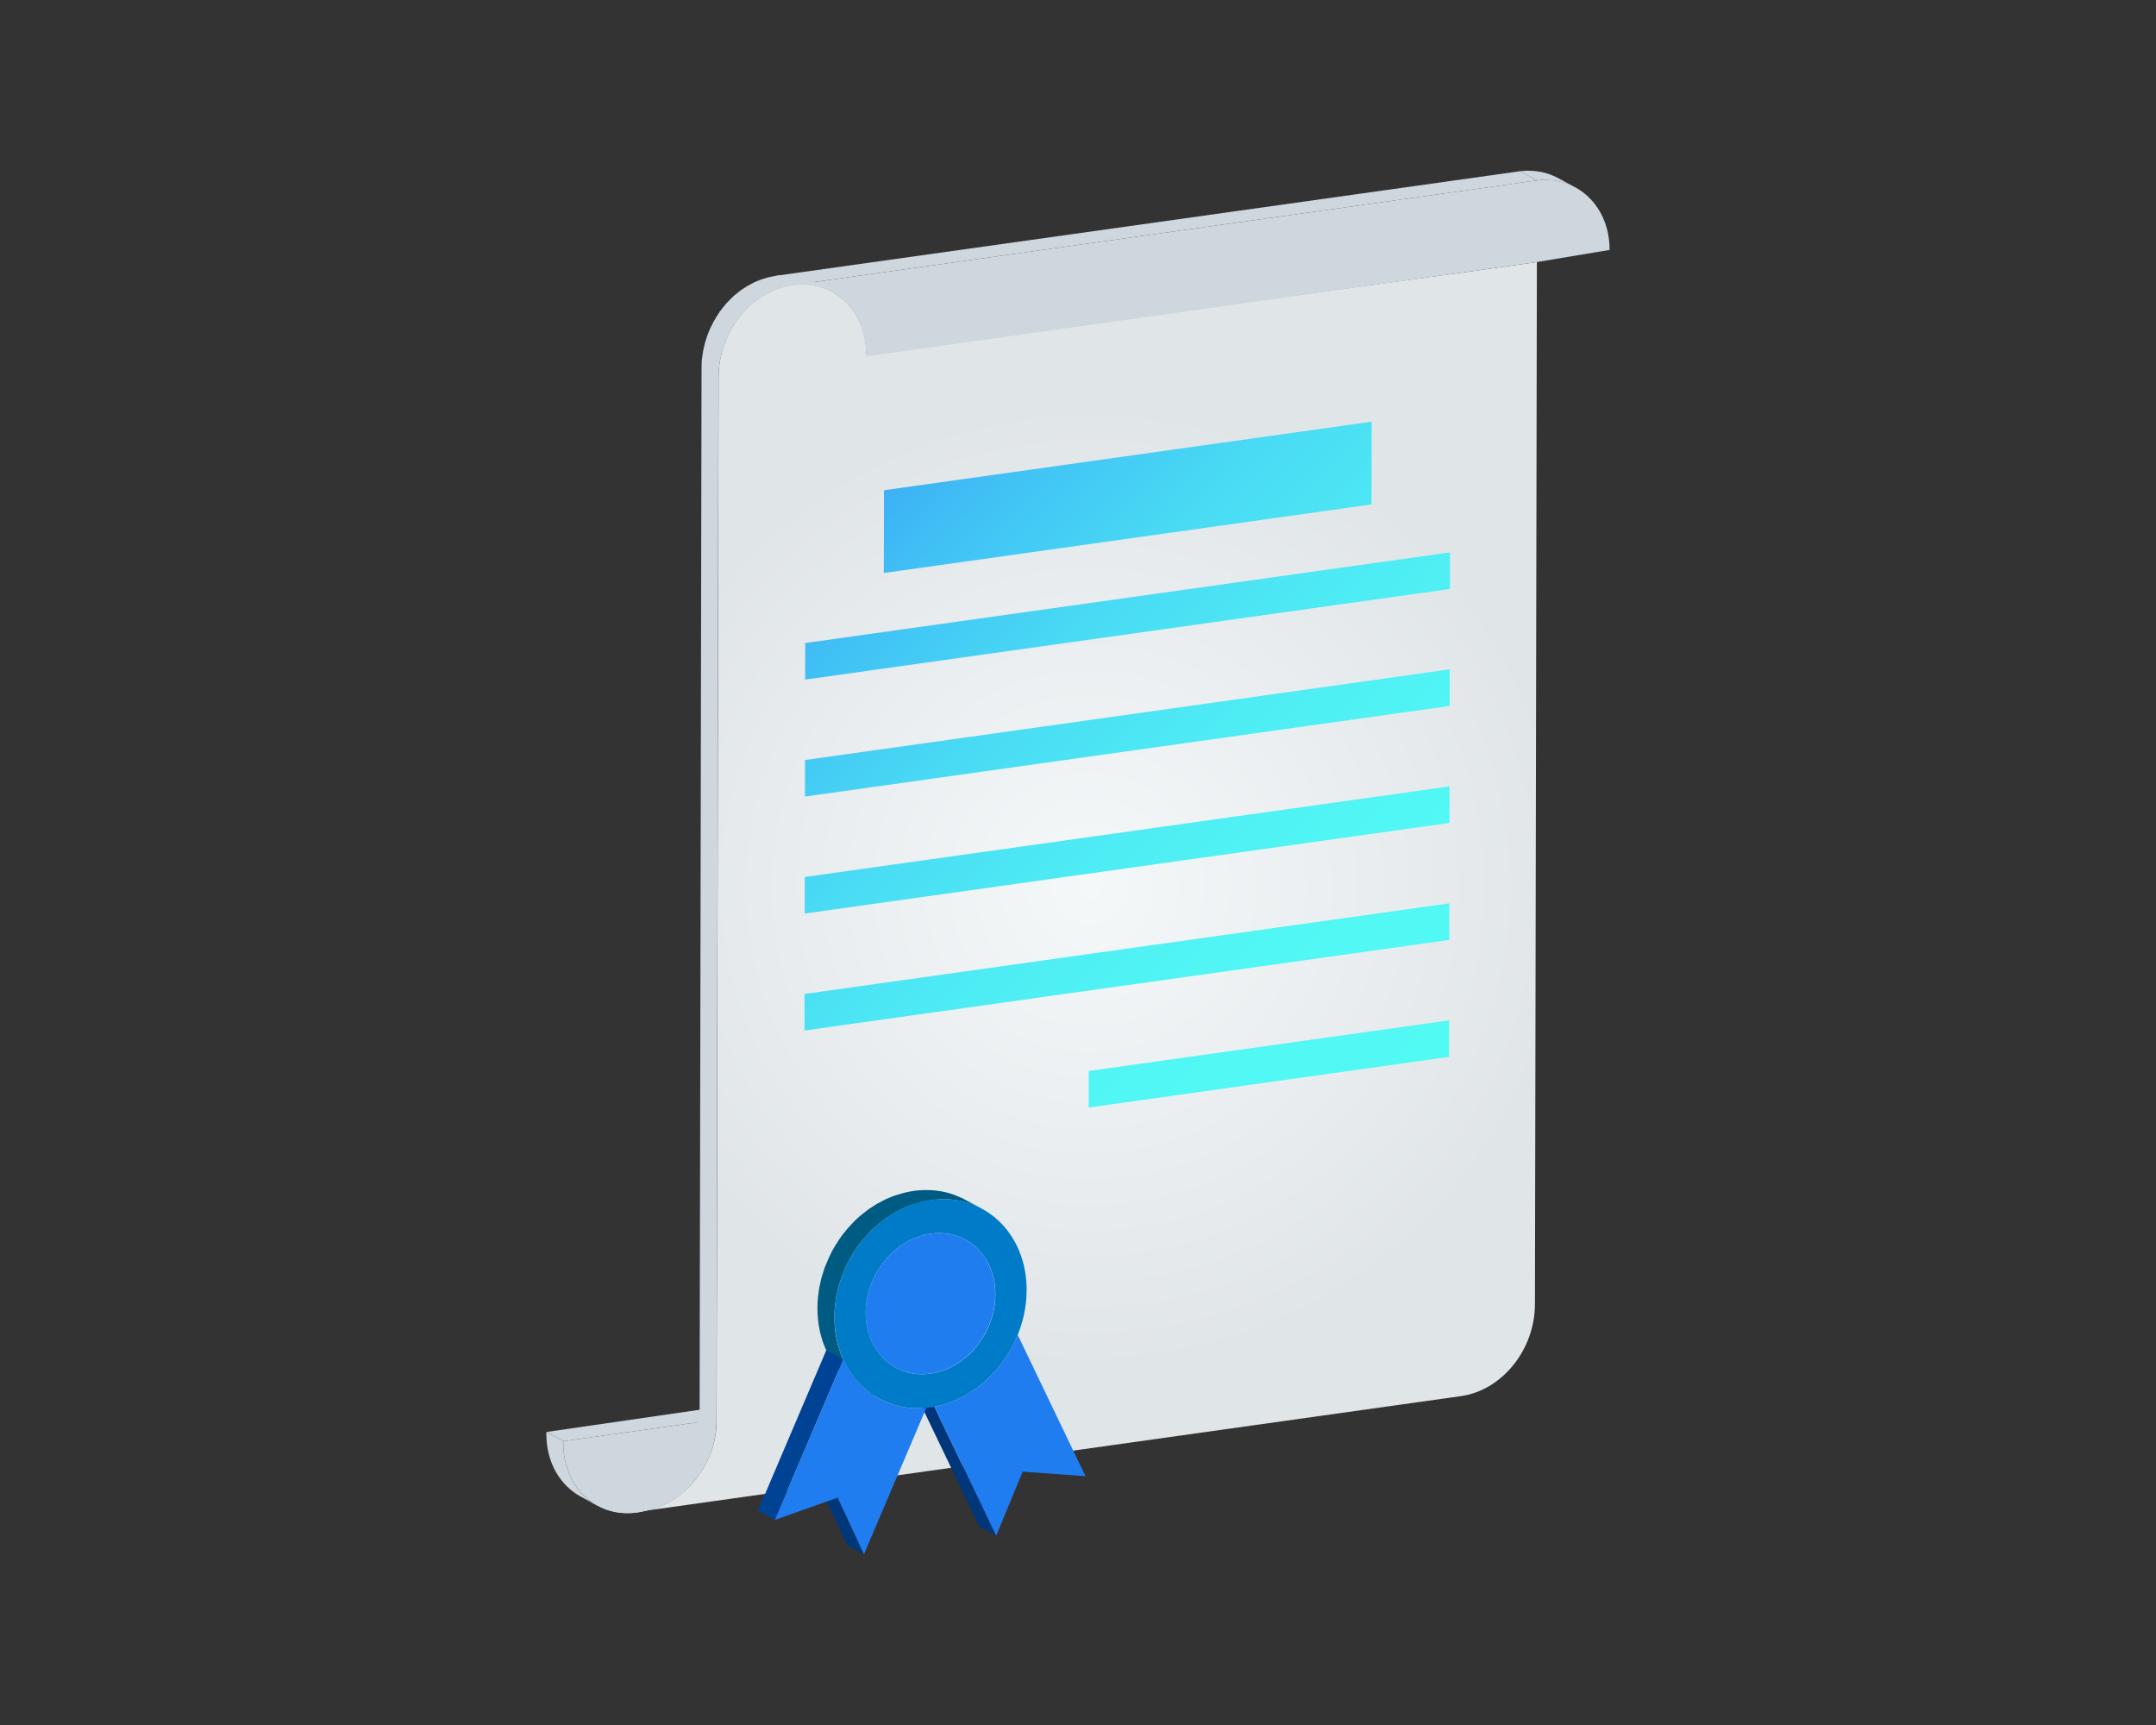 <?xml version="1.0" encoding="UTF-8"?> <svg xmlns="http://www.w3.org/2000/svg" xmlns:xlink="http://www.w3.org/1999/xlink" version="1.1" id="Camada_1" x="0px" y="0px" width="50px" height="40px" viewBox="0 0 50 40" xml:space="preserve"><rect x="0" y="0" width="50" height="40" fill="#333333" stroke="none"/> <g id="_x33_dicon023_x5F_2"> <g> <g> <g> <path fill="#CED6DE" d="M13.063,33.464c0-0.014,0.002-0.03,0.002-0.045l-0.392-0.213c0,0.015-0.002,0.03-0.002,0.045 c-0.002,0.658,0.316,1.19,0.794,1.451l0.393,0.213C13.379,34.655,13.063,34.122,13.063,33.464z"></path> <g> <polygon fill="#CED6DE" points="13.066,33.419 12.674,33.205 16.54,32.644 16.488,32.938 "></polygon> </g> <g> <path fill="#CED6DE" d="M16.488,32.938c0.001,0.014,0.003,0.03,0.003,0.044c-0.002,1.021-0.772,1.957-1.717,2.09 c-0.946,0.133-1.712-0.587-1.71-1.608c0-0.014,0.002-0.03,0.002-0.045L16.488,32.938z"></path> </g> </g> </g> <path fill="#CED6DE" d="M15.49,34.495v-0.091c-0.086,0.096-0.06,0.183-0.169,0.259c-0.29,0.201-0.512,0.099-0.797,0.163 c-0.176,0.024-0.316,0.021-0.386,0.026c-0.07,0.004-0.324-0.014-0.324-0.014c-0.037-0.001-0.075-0.004-0.111-0.008l0.156,0.085 c-0.01-0.006-0.019-0.011-0.029-0.017c0.27,0.156,0.594,0.223,0.944,0.174c0.415-0.059,0.796-0.271,1.093-0.577H15.49z"></path> <g> <g> <path fill="#86A9B5" d="M19.288,6.766c-0.131-0.071-0.261-0.142-0.393-0.213c0.483,0.262,0.803,0.808,0.8,1.497l0.393,0.213 C20.091,7.573,19.771,7.028,19.288,6.766z"></path> <g> <radialGradient id="SVGID_1_" cx="-513.728" cy="262.941" r="12.595" gradientTransform="matrix(1 0 0 -1 539 283.5)" gradientUnits="userSpaceOnUse"> <stop offset="0" style="stop-color:#F5F8F9"></stop> <stop offset="0.891" style="stop-color:#E0E5E8"></stop> </radialGradient> <path fill="url(#SVGID_1_)" d="M35.642,6.077L35.597,30.24c-0.002,1.066-0.772,2.002-1.717,2.134l-16.451,2.312l-0.813,0.114 l-1.714,0.241c0.946-0.133,1.716-1.068,1.717-2.09l0.045-24.208c0.002-1.066,0.771-2.001,1.716-2.134 c0.946-0.133,1.712,0.587,1.711,1.609L33.905,6.32L35.642,6.077z"></path> </g> <path fill="#CED6DE" d="M35.823,4.173c0.03,0,0.062,0,0.091,0.002c0.016,0.001,0.031,0.002,0.047,0.003 c0.029,0.002,0.057,0.006,0.085,0.01c0.015,0.002,0.03,0.004,0.045,0.006c0.03,0.005,0.061,0.012,0.091,0.018 c0.011,0.002,0.022,0.005,0.034,0.008c0.043,0.011,0.084,0.024,0.125,0.039c0.01,0.003,0.019,0.008,0.029,0.012 c0.031,0.012,0.062,0.026,0.092,0.039c0.024,0.011,0.047,0.022,0.071,0.035c-0.131-0.071-0.261-0.143-0.393-0.213 c-0.018-0.01-0.034-0.018-0.052-0.027l0.025,0.014c0,0-0.001,0-0.001-0.001l-0.024-0.013c-0.006-0.003-0.012-0.005-0.018-0.008 c-0.03-0.014-0.06-0.027-0.091-0.039c-0.01-0.004-0.02-0.008-0.03-0.012c-0.041-0.015-0.082-0.028-0.124-0.039 c-0.002-0.001-0.004-0.002-0.006-0.002c-0.009-0.002-0.018-0.003-0.028-0.006C35.76,3.992,35.73,3.985,35.7,3.98 c-0.015-0.002-0.03-0.005-0.046-0.006c-0.028-0.004-0.056-0.007-0.084-0.01c-0.016-0.002-0.032-0.002-0.048-0.003 c-0.03-0.002-0.06-0.002-0.091-0.002c-0.014,0-0.028,0-0.043,0c-0.045,0.002-0.09,0.005-0.136,0.01l0.392,0.213 c0.046-0.006,0.091-0.009,0.136-0.01C35.795,4.173,35.81,4.173,35.823,4.173z"></path> <g> <g> <linearGradient id="SVGID_2_" gradientUnits="userSpaceOnUse" x1="-508.022" y1="256.432" x2="-521.681" y2="269.535" gradientTransform="matrix(1 0 0 -1 539 283.5)"> <stop offset="0" style="stop-color:#52FAF4"></stop> <stop offset="0.256" style="stop-color:#51F7F4"></stop> <stop offset="0.473" style="stop-color:#4EECF4"></stop> <stop offset="0.676" style="stop-color:#49DBF4"></stop> <stop offset="0.87" style="stop-color:#41C2F5"></stop> <stop offset="1" style="stop-color:#3BADF5"></stop> </linearGradient> <polygon fill="url(#SVGID_2_)" points="33.612,20.947 33.611,21.795 18.657,23.896 18.658,23.048 "></polygon> </g> <g> <linearGradient id="SVGID_3_" gradientUnits="userSpaceOnUse" x1="-506.664" y1="257.847" x2="-520.324" y2="270.95" gradientTransform="matrix(1 0 0 -1 539 283.5)"> <stop offset="0" style="stop-color:#52FAF4"></stop> <stop offset="0.256" style="stop-color:#51F7F4"></stop> <stop offset="0.473" style="stop-color:#4EECF4"></stop> <stop offset="0.676" style="stop-color:#49DBF4"></stop> <stop offset="0.87" style="stop-color:#41C2F5"></stop> <stop offset="1" style="stop-color:#3BADF5"></stop> </linearGradient> <polygon fill="url(#SVGID_3_)" points="33.617,18.235 33.615,19.082 18.662,21.184 18.664,20.336 "></polygon> </g> <g> <linearGradient id="SVGID_4_" gradientUnits="userSpaceOnUse" x1="-502.572" y1="262.113" x2="-516.232" y2="275.216" gradientTransform="matrix(1 0 0 -1 539 283.5)"> <stop offset="0" style="stop-color:#52FAF4"></stop> <stop offset="0.256" style="stop-color:#51F7F4"></stop> <stop offset="0.473" style="stop-color:#4EECF4"></stop> <stop offset="0.676" style="stop-color:#49DBF4"></stop> <stop offset="0.87" style="stop-color:#41C2F5"></stop> <stop offset="1" style="stop-color:#3BADF5"></stop> </linearGradient> <polygon fill="url(#SVGID_4_)" points="31.811,9.778 31.807,11.697 20.497,13.287 20.501,11.368 "></polygon> </g> <g> <linearGradient id="SVGID_5_" gradientUnits="userSpaceOnUse" x1="-507.567" y1="256.906" x2="-521.227" y2="270.009" gradientTransform="matrix(1 0 0 -1 539 283.5)"> <stop offset="0" style="stop-color:#52FAF4"></stop> <stop offset="0.256" style="stop-color:#51F7F4"></stop> <stop offset="0.473" style="stop-color:#4EECF4"></stop> <stop offset="0.676" style="stop-color:#49DBF4"></stop> <stop offset="0.87" style="stop-color:#41C2F5"></stop> <stop offset="1" style="stop-color:#3BADF5"></stop> </linearGradient> <polygon fill="url(#SVGID_5_)" points="33.607,23.66 33.606,24.507 25.249,25.682 25.25,24.834 "></polygon> </g> <g> <linearGradient id="SVGID_6_" gradientUnits="userSpaceOnUse" x1="-505.306" y1="259.262" x2="-518.966" y2="272.365" gradientTransform="matrix(1 0 0 -1 539 283.5)"> <stop offset="0" style="stop-color:#52FAF4"></stop> <stop offset="0.256" style="stop-color:#51F7F4"></stop> <stop offset="0.473" style="stop-color:#4EECF4"></stop> <stop offset="0.676" style="stop-color:#49DBF4"></stop> <stop offset="0.87" style="stop-color:#41C2F5"></stop> <stop offset="1" style="stop-color:#3BADF5"></stop> </linearGradient> <polygon fill="url(#SVGID_6_)" points="33.622,15.521 33.62,16.37 18.667,18.471 18.669,17.624 "></polygon> </g> <g> <linearGradient id="SVGID_7_" gradientUnits="userSpaceOnUse" x1="-503.949" y1="260.677" x2="-517.609" y2="273.781" gradientTransform="matrix(1 0 0 -1 539 283.5)"> <stop offset="0" style="stop-color:#52FAF4"></stop> <stop offset="0.256" style="stop-color:#51F7F4"></stop> <stop offset="0.473" style="stop-color:#4EECF4"></stop> <stop offset="0.676" style="stop-color:#49DBF4"></stop> <stop offset="0.87" style="stop-color:#41C2F5"></stop> <stop offset="1" style="stop-color:#3BADF5"></stop> </linearGradient> <polygon fill="url(#SVGID_7_)" points="33.627,12.809 33.626,13.657 18.672,15.759 18.674,14.911 "></polygon> </g> </g> <g> <path fill="#CED6DE" d="M35.645,4.183c0.934-0.114,1.685,0.6,1.683,1.613l-1.687,0.281l-1.738,0.244L20.088,8.263 c0.005-1.067-0.761-1.786-1.708-1.653L35.645,4.183z"></path> </g> <g> <polygon fill="#CED6DE" points="18.38,6.61 17.987,6.396 35.253,3.97 35.645,4.183 "></polygon> </g> <path fill="#CED6DE" d="M18.903,6.554c-0.018-0.01-0.034-0.018-0.052-0.027c-0.006-0.003-0.014-0.006-0.02-0.009 c-0.029-0.014-0.058-0.026-0.087-0.037c-0.012-0.005-0.023-0.01-0.035-0.014c-0.041-0.015-0.083-0.028-0.126-0.039 c-0.001,0-0.002-0.001-0.002-0.001c-0.006-0.002-0.011-0.002-0.017-0.003c-0.036-0.009-0.073-0.016-0.11-0.022 c-0.014-0.002-0.03-0.004-0.044-0.006c-0.03-0.004-0.061-0.007-0.091-0.01c-0.016-0.001-0.032-0.002-0.048-0.002 c-0.032-0.001-0.063-0.001-0.096,0c-0.014,0-0.029,0-0.044,0.001c-0.047,0.002-0.094,0.006-0.142,0.013 c-0.053,0.007-0.105,0.018-0.157,0.03c-0.015,0.003-0.03,0.008-0.045,0.012c-0.039,0.01-0.078,0.022-0.116,0.035 c-0.014,0.005-0.027,0.009-0.04,0.014c-0.047,0.018-0.094,0.037-0.14,0.058c-0.002,0.001-0.004,0.002-0.006,0.003 c-0.014,0.006-0.026,0.014-0.039,0.021c-0.037,0.018-0.074,0.038-0.11,0.059c-0.018,0.01-0.035,0.022-0.053,0.034 c-0.022,0.014-0.045,0.027-0.067,0.042c-0.01,0.006-0.018,0.014-0.027,0.02c-0.013,0.009-0.025,0.018-0.037,0.027 c-0.034,0.026-0.067,0.052-0.1,0.08c-0.01,0.008-0.019,0.016-0.029,0.024c-0.004,0.003-0.008,0.006-0.012,0.01 c-0.009,0.008-0.017,0.018-0.025,0.026c-0.043,0.04-0.084,0.082-0.124,0.125c-0.008,0.009-0.016,0.016-0.024,0.024 c-0.008,0.009-0.014,0.019-0.022,0.028c-0.037,0.043-0.073,0.089-0.107,0.136c-0.008,0.01-0.017,0.02-0.025,0.031 c-0.002,0.005-0.004,0.009-0.006,0.013c-0.045,0.064-0.086,0.132-0.124,0.201c-0.003,0.006-0.007,0.01-0.01,0.016 c-0.016,0.03-0.03,0.059-0.044,0.09c-0.007,0.014-0.015,0.029-0.022,0.044c-0.024,0.052-0.047,0.106-0.067,0.16 c-0.001,0.002-0.001,0.002-0.002,0.004c-0.012,0.034-0.022,0.068-0.033,0.103c-0.009,0.027-0.018,0.054-0.026,0.081 c-0.01,0.036-0.017,0.074-0.026,0.111c-0.006,0.026-0.013,0.052-0.018,0.079c-0.007,0.042-0.012,0.084-0.018,0.126 c-0.003,0.023-0.007,0.046-0.01,0.069c-0.005,0.066-0.008,0.132-0.008,0.2l-0.045,24.208c0,0.063-0.003,0.127-0.009,0.189 c-0.002,0.017-0.005,0.034-0.007,0.051c-0.006,0.045-0.01,0.091-0.019,0.135c-0.004,0.022-0.01,0.043-0.015,0.065 c-0.009,0.039-0.017,0.078-0.027,0.116c-0.006,0.024-0.015,0.048-0.023,0.072c-0.011,0.035-0.022,0.071-0.034,0.105 c-0.004,0.012-0.01,0.023-0.014,0.035c-0.017,0.043-0.034,0.084-0.053,0.125c-0.009,0.018-0.018,0.036-0.026,0.055 c-0.015,0.03-0.03,0.059-0.047,0.088c-0.038,0.069-0.079,0.136-0.124,0.2c-0.006,0.009-0.013,0.016-0.018,0.025 c-0.038,0.053-0.078,0.103-0.12,0.152c-0.014,0.017-0.029,0.033-0.044,0.049c-0.038,0.043-0.079,0.083-0.122,0.123 c-0.015,0.014-0.03,0.03-0.046,0.043c-0.01,0.01-0.022,0.018-0.032,0.027c-0.032,0.027-0.065,0.053-0.098,0.078 c-0.012,0.009-0.024,0.018-0.036,0.027c-0.03,0.022-0.063,0.043-0.095,0.063c-0.018,0.011-0.034,0.022-0.052,0.033 c-0.038,0.022-0.076,0.043-0.115,0.062c-0.012,0.006-0.023,0.013-0.034,0.018c-0.048,0.022-0.097,0.043-0.147,0.062 c-0.013,0.005-0.026,0.01-0.04,0.014c-0.038,0.014-0.078,0.025-0.117,0.035c-0.015,0.004-0.03,0.008-0.045,0.012 c-0.052,0.013-0.104,0.023-0.157,0.03l0.393,0.214c0.053-0.007,0.105-0.018,0.157-0.03c0.015-0.004,0.03-0.008,0.046-0.012 c0.038-0.01,0.076-0.022,0.114-0.034c0.014-0.005,0.029-0.01,0.043-0.015c0.048-0.018,0.095-0.037,0.141-0.059 c0.002-0.001,0.002-0.002,0.004-0.002c0.015-0.007,0.03-0.015,0.044-0.023c0.036-0.018,0.072-0.037,0.107-0.057 c0.018-0.01,0.036-0.022,0.054-0.034c0.023-0.014,0.047-0.029,0.071-0.044c0.008-0.006,0.015-0.011,0.023-0.017 c0.012-0.009,0.025-0.018,0.037-0.027c0.033-0.025,0.065-0.05,0.096-0.076c0.011-0.01,0.023-0.019,0.034-0.029 c0.006-0.005,0.011-0.01,0.017-0.014c0.01-0.009,0.018-0.018,0.026-0.026c0.043-0.039,0.083-0.081,0.123-0.124 c0.008-0.009,0.018-0.017,0.026-0.026c0.006-0.007,0.012-0.016,0.018-0.024c0.043-0.05,0.083-0.101,0.122-0.155 c0.004-0.006,0.01-0.011,0.014-0.018c0.001-0.002,0.002-0.002,0.002-0.004c0.045-0.064,0.086-0.132,0.124-0.201 c0.004-0.007,0.01-0.014,0.014-0.022c0.012-0.022,0.022-0.044,0.033-0.067c0.009-0.018,0.018-0.036,0.027-0.055 c0.019-0.041,0.036-0.083,0.053-0.125c0.005-0.012,0.01-0.023,0.014-0.035c0.001-0.002,0.002-0.004,0.002-0.006 c0.012-0.032,0.021-0.065,0.031-0.097c0.008-0.025,0.017-0.049,0.023-0.074c0.01-0.038,0.018-0.075,0.026-0.113 c0.005-0.023,0.011-0.045,0.015-0.068c0.008-0.044,0.014-0.089,0.018-0.133c0.002-0.018,0.006-0.035,0.007-0.052 c0.006-0.063,0.009-0.126,0.009-0.189l0.045-24.208c0-0.067,0.003-0.133,0.01-0.199c0.002-0.022,0.006-0.044,0.009-0.067 c0.006-0.043,0.01-0.086,0.018-0.128c0.005-0.026,0.012-0.051,0.018-0.077c0.008-0.038,0.015-0.075,0.026-0.112 c0.007-0.027,0.017-0.054,0.026-0.08c0.01-0.034,0.021-0.07,0.033-0.103c0.02-0.055,0.043-0.11,0.067-0.164 c0.007-0.015,0.014-0.03,0.022-0.045c0.018-0.035,0.035-0.071,0.054-0.106c0.038-0.07,0.079-0.137,0.124-0.201 c0.01-0.014,0.02-0.027,0.03-0.04c0.034-0.047,0.071-0.093,0.108-0.137c0.014-0.018,0.03-0.034,0.045-0.051 c0.04-0.044,0.082-0.086,0.125-0.126c0.012-0.011,0.024-0.024,0.037-0.035c0.01-0.008,0.019-0.016,0.029-0.025 c0.033-0.028,0.066-0.055,0.099-0.08c0.012-0.01,0.025-0.018,0.037-0.027c0.03-0.022,0.062-0.042,0.093-0.062 c0.018-0.011,0.035-0.023,0.054-0.034c0.035-0.021,0.071-0.039,0.107-0.058c0.014-0.007,0.028-0.015,0.042-0.022 c0.047-0.022,0.096-0.043,0.145-0.061c0.014-0.005,0.027-0.01,0.041-0.014c0.038-0.013,0.077-0.025,0.116-0.035 c0.015-0.004,0.03-0.008,0.045-0.012c0.052-0.012,0.104-0.023,0.157-0.03c0.048-0.006,0.095-0.01,0.142-0.013 c0.014-0.001,0.03-0.001,0.044-0.001C18.597,6.6,18.629,6.6,18.661,6.602c0.016,0.001,0.032,0.002,0.048,0.002 c0.03,0.002,0.061,0.006,0.091,0.01c0.014,0.002,0.03,0.003,0.044,0.006c0.038,0.006,0.075,0.014,0.111,0.022 c0.006,0.002,0.013,0.002,0.018,0.004c0.043,0.011,0.085,0.025,0.127,0.039c0.012,0.004,0.023,0.01,0.035,0.014 c0.03,0.012,0.059,0.024,0.087,0.038c0.024,0.011,0.049,0.022,0.072,0.035C19.164,6.696,19.034,6.625,18.903,6.554z"></path> </g> </g> <g> <g> <g> <polygon fill="#00367A" points="23.103,35.609 22.711,35.396 21.277,32.407 21.669,32.62 "></polygon> </g> <g> <path fill="#1F7DF0" d="M23.602,30.954l1.572,3.277l-1.457-0.106l-0.614,1.484l-1.434-2.989 C22.527,32.461,23.26,31.798,23.602,30.954z"></path> </g> <g> <polygon fill="#00367A" points="20.036,36.04 19.644,35.826 19.035,34.514 19.428,34.728 "></polygon> </g> <path fill="#005B82" d="M21.827,27.808c0.042-0.001,0.083-0.001,0.124,0.001c0.021,0.001,0.043,0.002,0.063,0.003 c0.04,0.003,0.08,0.007,0.12,0.012c0.018,0.002,0.038,0.005,0.056,0.008c0.049,0.008,0.098,0.018,0.145,0.03 c0.007,0.002,0.015,0.003,0.022,0.005c0.056,0.014,0.111,0.032,0.164,0.051c0.015,0.006,0.03,0.012,0.045,0.018 c0.038,0.015,0.077,0.031,0.114,0.049c0.031,0.014,0.063,0.03,0.093,0.046c-0.131-0.071-0.261-0.143-0.393-0.213 c-0.022-0.012-0.045-0.024-0.068-0.035c-0.009-0.004-0.018-0.007-0.026-0.011c-0.036-0.017-0.074-0.033-0.111-0.047 c-0.016-0.006-0.031-0.013-0.047-0.019c-0.053-0.019-0.107-0.037-0.163-0.051c-0.002,0-0.002-0.001-0.004-0.001 c-0.008-0.002-0.017-0.003-0.026-0.006c-0.046-0.011-0.091-0.021-0.139-0.028c-0.019-0.003-0.039-0.006-0.059-0.008 c-0.039-0.005-0.078-0.01-0.118-0.012c-0.021-0.002-0.043-0.002-0.063-0.003c-0.041-0.002-0.083-0.002-0.125-0.001 c-0.019,0-0.038,0-0.057,0.002c-0.061,0.003-0.123,0.008-0.184,0.017c-0.069,0.01-0.137,0.024-0.205,0.04 c-0.019,0.005-0.038,0.01-0.059,0.015c-0.051,0.014-0.101,0.029-0.151,0.046c-0.018,0.006-0.035,0.012-0.053,0.018 c-0.063,0.023-0.124,0.048-0.184,0.076c-0.002,0.001-0.004,0.002-0.006,0.003c-0.018,0.008-0.034,0.018-0.051,0.026 c-0.049,0.024-0.097,0.05-0.144,0.077c-0.024,0.014-0.047,0.03-0.07,0.044c-0.03,0.019-0.061,0.037-0.091,0.058 c-0.01,0.007-0.02,0.015-0.03,0.022c-0.016,0.011-0.032,0.023-0.048,0.035c-0.043,0.032-0.085,0.066-0.127,0.1 c-0.014,0.012-0.029,0.024-0.043,0.036c-0.007,0.006-0.015,0.012-0.022,0.019c-0.044,0.039-0.087,0.08-0.128,0.124 c-0.009,0.01-0.018,0.019-0.026,0.029c-0.025,0.026-0.049,0.051-0.073,0.078c-0.016,0.018-0.03,0.036-0.046,0.055 c-0.011,0.014-0.022,0.026-0.034,0.041c-0.042,0.051-0.083,0.104-0.121,0.159c-0.002,0.002-0.004,0.006-0.006,0.009 c-0.006,0.009-0.012,0.018-0.018,0.027c-0.034,0.051-0.067,0.103-0.099,0.156c-0.01,0.018-0.021,0.035-0.03,0.053 c-0.01,0.017-0.019,0.033-0.028,0.05c-0.015,0.029-0.029,0.059-0.043,0.087c-0.012,0.023-0.024,0.047-0.034,0.071 c-0.025,0.054-0.048,0.109-0.07,0.165c-0.006,0.014-0.012,0.029-0.018,0.043c-0.001,0.002-0.002,0.006-0.003,0.008 c-0.016,0.043-0.028,0.087-0.042,0.13c-0.01,0.031-0.021,0.061-0.03,0.093c-0.014,0.048-0.023,0.097-0.034,0.147 c-0.006,0.03-0.015,0.059-0.021,0.09c-0.01,0.055-0.016,0.109-0.023,0.164c-0.003,0.026-0.008,0.051-0.01,0.078 c-0.008,0.081-0.012,0.163-0.012,0.245c-0.001,0.36,0.072,0.691,0.203,0.979c0.18,0.397,0.47,0.712,0.831,0.909l0.393,0.213 c-0.361-0.196-0.651-0.512-0.831-0.909c-0.131-0.288-0.204-0.619-0.203-0.979c0-0.083,0.004-0.164,0.012-0.245 c0.002-0.027,0.008-0.054,0.011-0.081c0.006-0.054,0.013-0.107,0.022-0.16c0.006-0.032,0.015-0.064,0.022-0.096 c0.01-0.047,0.02-0.094,0.032-0.14c0.01-0.035,0.022-0.07,0.034-0.104c0.014-0.042,0.026-0.084,0.041-0.125 c0.006-0.017,0.014-0.034,0.02-0.05c0.021-0.054,0.043-0.107,0.067-0.16c0.011-0.024,0.024-0.048,0.035-0.072 c0.022-0.046,0.046-0.091,0.071-0.135c0.01-0.018,0.021-0.036,0.031-0.055c0.031-0.053,0.064-0.105,0.099-0.156 c0.006-0.009,0.011-0.018,0.018-0.026c0.04-0.058,0.083-0.114,0.127-0.168c0.011-0.014,0.022-0.027,0.034-0.04 c0.038-0.046,0.078-0.09,0.119-0.133c0.009-0.01,0.018-0.019,0.026-0.029c0.048-0.049,0.099-0.096,0.15-0.142 c0.014-0.013,0.029-0.025,0.044-0.037c0.041-0.034,0.083-0.068,0.125-0.099c0.016-0.012,0.032-0.024,0.048-0.036 c0.039-0.028,0.079-0.054,0.12-0.079c0.023-0.015,0.047-0.03,0.071-0.045c0.047-0.027,0.095-0.052,0.144-0.076 c0.018-0.009,0.034-0.018,0.051-0.027c0.062-0.03,0.126-0.055,0.19-0.079c0.018-0.006,0.036-0.012,0.055-0.018 c0.049-0.017,0.099-0.032,0.149-0.046c0.02-0.006,0.039-0.01,0.059-0.015c0.067-0.016,0.136-0.03,0.205-0.04 c0.062-0.009,0.124-0.014,0.184-0.017C21.789,27.808,21.808,27.808,21.827,27.808z"></path> <g> <polygon fill="#004294" points="17.971,35.243 17.578,35.03 19.163,31.309 19.556,31.523 "></polygon> </g> <g> <path fill="#1F7DF0" d="M19.556,31.523c0.339,0.748,1.07,1.206,1.926,1.124l-1.446,3.393l-0.609-1.312l-1.457,0.516 L19.556,31.523z"></path> </g> <path fill="#007BC7" d="M21.585,27.826c-1.23,0.172-2.23,1.39-2.232,2.717c-0.001,0.36,0.072,0.691,0.203,0.979 c0.339,0.747,1.07,1.206,1.926,1.124c0.031-0.003,0.062-0.006,0.093-0.011c0.031-0.004,0.063-0.01,0.094-0.015 c0.857-0.159,1.59-0.822,1.933-1.666c0.132-0.326,0.206-0.677,0.207-1.038C23.811,28.59,22.816,27.653,21.585,27.826z M21.578,31.853c-0.831,0.117-1.503-0.515-1.501-1.412c0.002-0.897,0.676-1.718,1.507-1.835 c0.831-0.116,1.503,0.515,1.501,1.412C23.082,30.916,22.409,31.737,21.578,31.853z"></path> <g> <path fill="#1F7DF0" d="M21.583,28.607c-0.831,0.117-1.505,0.938-1.507,1.835c0,0.033,0.001,0.065,0.002,0.097 c0.001,0.01,0.002,0.02,0.002,0.03c0.002,0.022,0.004,0.045,0.006,0.067c0.001,0.01,0.002,0.02,0.003,0.03 c0.003,0.023,0.006,0.047,0.011,0.071c0.002,0.007,0.002,0.015,0.004,0.022c0.006,0.03,0.012,0.059,0.019,0.088 c0.002,0.007,0.004,0.014,0.006,0.021c0.006,0.022,0.012,0.044,0.018,0.065c0.003,0.01,0.006,0.019,0.01,0.029 c0.006,0.019,0.014,0.038,0.021,0.058c0.003,0.009,0.006,0.018,0.01,0.026c0.01,0.026,0.022,0.053,0.034,0.078 c0.001,0.002,0.002,0.005,0.003,0.007c0.011,0.024,0.023,0.047,0.036,0.07c0.004,0.008,0.009,0.015,0.014,0.023 c0.01,0.018,0.02,0.034,0.03,0.051c0.005,0.008,0.01,0.016,0.015,0.023c0.012,0.018,0.024,0.035,0.037,0.053 c0.004,0.005,0.007,0.01,0.011,0.016c0.017,0.022,0.034,0.043,0.051,0.063c0.005,0.006,0.01,0.01,0.014,0.016 c0.014,0.015,0.027,0.03,0.042,0.044c0.006,0.006,0.014,0.014,0.02,0.02c0.014,0.014,0.027,0.026,0.042,0.038 c0.006,0.006,0.013,0.011,0.019,0.017c0.021,0.018,0.041,0.034,0.063,0.051c0.002,0.002,0.006,0.004,0.008,0.006 c0.019,0.014,0.038,0.027,0.059,0.041c0.007,0.005,0.015,0.01,0.023,0.014c0.016,0.01,0.032,0.019,0.048,0.029 c0.235,0.132,0.516,0.188,0.817,0.146c0.831-0.117,1.505-0.938,1.507-1.834C23.086,29.122,22.414,28.49,21.583,28.607z"></path> </g> </g> </g> </g> </g> </svg> 